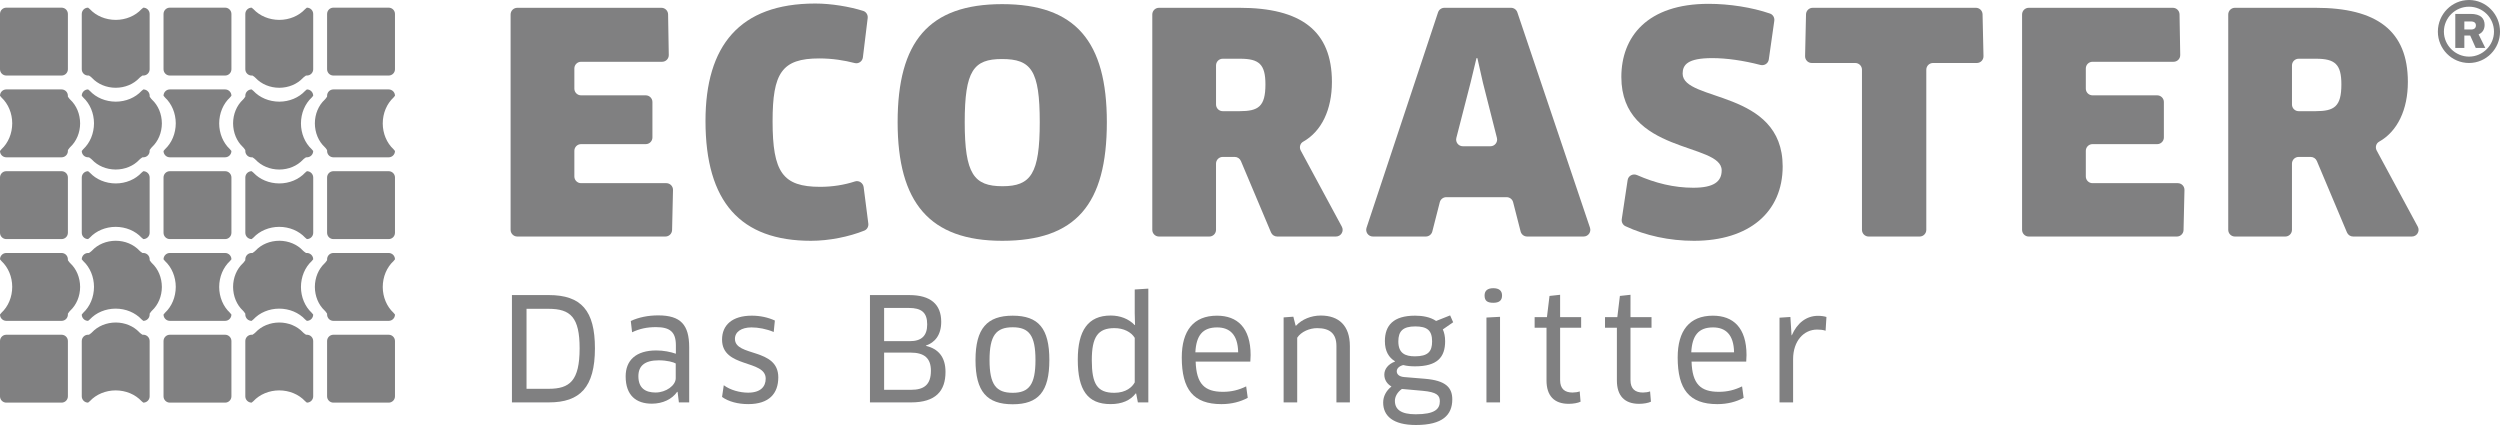 <?xml version="1.0" encoding="utf-8"?>
<!-- Generator: Adobe Illustrator 21.1.0, SVG Export Plug-In . SVG Version: 6.00 Build 0)  -->
<!DOCTYPE svg PUBLIC "-//W3C//DTD SVG 1.1//EN" "http://www.w3.org/Graphics/SVG/1.1/DTD/svg11.dtd">
<svg version="1.1" id="ECORASTER_1_" xmlns="http://www.w3.org/2000/svg" xmlns:xlink="http://www.w3.org/1999/xlink" x="0px"
	 y="0px" viewBox="0 0 283.46 48.19" style="enable-background:new 0 0 283.46 48.19;" xml:space="preserve">
<style type="text/css">
	.st0{fill:#808081;}
</style>
<g id="Logo">
	<path class="st0" d="M281.715,2.83c0-0.741-0.437-1.254-1.596-1.254h-1.728v3.856h1.026V4.027h0.664l0.627,1.405h1.083
		l-0.759-1.538C281.487,3.723,281.715,3.305,281.715,2.83z M280.196,3.343h-0.779V2.431h0.722c0.418,0,0.589,0.171,0.589,0.456
		C280.727,3.153,280.556,3.343,280.196,3.343z"/>
	<path class="st0" d="M279.948,0c-1.956,0-3.533,1.614-3.533,3.59c0,1.956,1.577,3.552,3.533,3.552c1.938,0,3.514-1.595,3.514-3.552
		C283.463,1.614,281.886,0,279.948,0z M279.948,6.42c-1.557,0-2.849-1.292-2.849-2.83c0-1.576,1.291-2.83,2.849-2.83
		c1.558,0,2.83,1.254,2.83,2.83C282.779,5.128,281.506,6.42,279.948,6.42z"/>
	<path class="st0" d="M114.826,35.793c-2.904,0-4.219,1.444-4.219,5.03c0,3.586,1.298,5.014,4.219,5.014
		c2.904,0,4.154-1.428,4.154-5.014C118.98,37.236,117.747,35.793,114.826,35.793z M114.826,44.538c-1.898,0-2.628-0.94-2.628-3.715
		s0.73-3.716,2.628-3.716c1.866,0,2.58,0.941,2.58,3.716C117.406,43.581,116.692,44.538,114.826,44.538z"/>
	<path class="st0" d="M137.986,35.793c-2.661,0-3.992,1.704-3.992,4.738c0,3.619,1.314,5.29,4.494,5.29
		c1.169,0,2.174-0.276,2.985-0.714l-0.177-1.298c-0.828,0.405-1.656,0.617-2.628,0.617c-2.077,0-3.019-0.876-3.099-3.424h6.198
		c0.017-0.211,0.033-0.503,0.033-0.747C141.799,37.156,140.29,35.793,137.986,35.793z M135.535,39.946
		c0.098-1.915,0.828-2.823,2.467-2.823c1.395,0,2.353,0.778,2.386,2.823H135.535z"/>
	<path class="st0" d="M128.661,35.549l0.033,1.298l-0.033,0.016c-0.681-0.714-1.655-1.087-2.726-1.087
		c-2.579,0-3.732,1.72-3.732,4.997c0,3.456,1.103,5.046,3.716,5.046c1.298,0,2.255-0.421,2.855-1.216l0.049,0.016l0.194,1.006h1.185
		V32.726l-1.542,0.097V35.549z M128.661,43.354c-0.276,0.519-0.973,1.184-2.32,1.184c-1.931,0-2.548-0.989-2.548-3.699
		c0-2.629,0.681-3.635,2.564-3.635c1.038,0,1.898,0.439,2.304,1.103V43.354z"/>
	<path class="st0" d="M83.33,38.421c0-0.795,0.73-1.298,1.882-1.298c0.779,0,1.704,0.178,2.515,0.519l0.13-1.298
		c-0.779-0.357-1.671-0.552-2.613-0.552c-2.223,0-3.375,1.071-3.375,2.71c0,3.262,4.949,2.239,4.949,4.43
		c0,0.909-0.584,1.59-1.996,1.59c-0.925,0-2.028-0.292-2.758-0.844l-0.195,1.331c0.746,0.535,1.817,0.811,2.969,0.811
		c2.385,0,3.408-1.216,3.408-3.034C88.246,39.411,83.33,40.482,83.33,38.421z"/>
	<path class="st0" d="M62.215,33.456h-4.17v12.169h4.202c3.505,0,5.209-1.704,5.209-6.133
		C67.456,35.224,65.914,33.456,62.215,33.456z M62.215,44.084H59.7v-9.07h2.499c2.498,0,3.521,0.973,3.521,4.478
		C65.719,43.175,64.6,44.084,62.215,44.084z"/>
	<path class="st0" d="M104.983,39.216v-0.032c1.006-0.341,1.736-1.185,1.736-2.693c0-1.995-1.217-3.034-3.618-3.034h-4.462v12.169
		h4.656c2.807,0,3.91-1.298,3.91-3.456C107.206,40.465,106.378,39.541,104.983,39.216z M100.245,34.916h2.807
		c1.428,0,2.077,0.519,2.077,1.866c0,1.282-0.633,1.899-1.963,1.899h-2.921V34.916z M103.312,44.197h-3.067v-4.218h3.002
		c1.574,0,2.304,0.649,2.304,2.061C105.551,43.646,104.739,44.197,103.312,44.197z"/>
	<path class="st0" d="M74.637,35.76c-1.151,0-2.19,0.211-3.115,0.633l0.146,1.282c0.86-0.406,1.687-0.584,2.71-0.584
		c1.574,0,2.256,0.535,2.256,2.06v0.957c-0.601-0.211-1.396-0.373-2.223-0.373c-2.304,0-3.472,1.12-3.472,2.937
		c0,2.175,1.201,3.099,2.969,3.099c1.249,0,2.304-0.519,2.872-1.347l0.049,0.016l0.146,1.185h1.168v-6.247
		C78.142,36.831,77.185,35.76,74.637,35.76z M76.617,42.883c0,0.812-1.087,1.622-2.288,1.622c-1.119,0-1.947-0.47-1.947-1.849
		c0-1.152,0.697-1.801,2.304-1.801c0.974,0,1.687,0.211,1.931,0.357V42.883z"/>
	<path class="st0" d="M194.213,35.793c-2.66,0-3.991,1.704-3.991,4.738c0,3.619,1.315,5.29,4.495,5.29
		c1.168,0,2.173-0.276,2.984-0.714l-0.177-1.298c-0.828,0.405-1.656,0.617-2.629,0.617c-2.077,0-3.019-0.876-3.099-3.424h6.198
		c0.017-0.211,0.033-0.503,0.033-0.747C198.027,37.156,196.517,35.793,194.213,35.793z M191.763,39.946
		c0.098-1.915,0.828-2.823,2.467-2.823c1.394,0,2.352,0.778,2.385,2.823H191.763z"/>
	<path class="st0" d="M176.891,33.424l-1.201,0.13l-0.291,2.401h-1.396v1.201h1.347v5.987c0,1.72,0.86,2.644,2.515,2.644
		c0.519,0,1.054-0.097,1.347-0.243l-0.098-1.168c-0.194,0.081-0.534,0.13-0.811,0.13c-0.876,0-1.411-0.406-1.411-1.411v-5.938h2.385
		v-1.201h-2.385V33.424z"/>
	<path class="st0" d="M169.317,32.677c-0.664,0-0.99,0.292-0.99,0.827c0,0.617,0.325,0.827,0.99,0.827
		c0.665,0,0.991-0.259,0.991-0.827C170.308,32.97,169.982,32.677,169.317,32.677z"/>
	<path class="st0" d="M203.165,38.016h-0.033l-0.13-2.077l-1.233,0.081v9.606h1.541v-4.9c0-2.077,1.217-3.359,2.726-3.359
		c0.34,0,0.665,0.032,0.958,0.13l0.096-1.558c-0.259-0.081-0.601-0.13-0.958-0.13C204.819,35.809,203.765,36.62,203.165,38.016z"/>
	<path class="st0" d="M184.871,33.424l-1.201,0.13l-0.291,2.401h-1.396v1.201h1.347v5.987c0,1.72,0.86,2.644,2.515,2.644
		c0.519,0,1.054-0.097,1.347-0.243l-0.098-1.168c-0.194,0.081-0.534,0.13-0.811,0.13c-0.876,0-1.411-0.406-1.411-1.411v-5.938h2.385
		v-1.201h-2.385V33.424z"/>
	<polygon class="st0" points="168.539,45.625 170.08,45.625 170.08,35.922 168.539,36.004 	"/>
	<path class="st0" d="M149.76,35.777c-1.087,0-2.142,0.421-2.807,1.152h-0.049l-0.259-1.022l-1.103,0.081v9.638h1.541v-7.334
		c0.455-0.698,1.429-1.087,2.256-1.087c1.429,0,2.191,0.601,2.191,2.029v6.393h1.525v-6.393
		C153.054,36.928,151.805,35.777,149.76,35.777z"/>
	<path class="st0" d="M164.422,35.76l-1.59,0.633c-0.665-0.454-1.541-0.601-2.385-0.601c-2.466,0-3.423,1.103-3.423,2.888
		c0,1.152,0.454,1.866,1.152,2.288l-0.017,0.032c-0.778,0.292-1.2,0.86-1.2,1.476c0,0.633,0.357,1.087,0.811,1.347
		c-0.617,0.487-0.941,1.136-0.941,1.818c0,1.509,1.103,2.547,3.716,2.547c3.017,0,4.121-1.136,4.121-2.904
		c0-1.363-0.763-2.142-3.1-2.337l-2.352-0.194c-0.585-0.049-0.844-0.325-0.844-0.649c0-0.325,0.259-0.584,0.73-0.714
		c0.438,0.114,0.892,0.146,1.347,0.146c2.515,0,3.408-1.022,3.408-2.855c0-0.536-0.098-0.958-0.261-1.331l1.17-0.811L164.422,35.76z
		 M158.954,44.1l2.353,0.211c1.59,0.146,1.947,0.503,1.947,1.185c0,0.876-0.552,1.476-2.742,1.476c-1.671,0-2.353-0.552-2.353-1.525
		C158.159,44.992,158.419,44.473,158.954,44.1z M160.431,40.401c-1.087,0-1.882-0.325-1.882-1.687c0-1.152,0.503-1.704,1.914-1.704
		c1.347,0,1.915,0.438,1.915,1.704C162.378,39.849,161.923,40.401,160.431,40.401z"/>
	<path class="st0" d="M58.653,26.819h16.793c0.412,0,0.749-0.329,0.758-0.741l0.104-4.534c0.01-0.426-0.333-0.776-0.758-0.776
		h-9.669c-0.419,0-0.758-0.34-0.758-0.759V17.1c0-0.419,0.34-0.758,0.758-0.758h7.336c0.419,0,0.758-0.34,0.758-0.759v-4.016
		c0-0.419-0.34-0.758-0.758-0.758h-7.336c-0.419,0-0.758-0.34-0.758-0.758V7.763c0-0.419,0.34-0.758,0.758-0.758h9.19
		c0.424,0,0.766-0.347,0.758-0.771L75.751,1.63c-0.007-0.414-0.345-0.746-0.758-0.746H58.653c-0.419,0-0.759,0.34-0.759,0.758V26.06
		C57.895,26.479,58.234,26.819,58.653,26.819z"/>
	<path class="st0" d="M246.926,20.768h-9.67c-0.419,0-0.758-0.34-0.758-0.759V17.1c0-0.419,0.34-0.758,0.758-0.758h7.335
		c0.419,0,0.758-0.34,0.758-0.759v-4.016c0-0.419-0.34-0.758-0.758-0.758h-7.335c-0.419,0-0.758-0.34-0.758-0.758V7.763
		c0-0.419,0.34-0.758,0.758-0.758h9.19c0.424,0,0.766-0.347,0.758-0.771l-0.079-4.604c-0.007-0.414-0.345-0.746-0.758-0.746h-16.338
		c-0.419,0-0.758,0.34-0.758,0.758V26.06c0,0.419,0.339,0.759,0.758,0.759h16.793c0.412,0,0.749-0.329,0.758-0.741l0.104-4.534
		C247.694,21.118,247.352,20.768,246.926,20.768z"/>
	<path class="st0" d="M269.48,17.07c-0.19-0.351-0.084-0.805,0.265-1c2.092-1.171,3.268-3.633,3.268-6.783
		c0-5.809-3.528-8.403-10.478-8.403h-9.131c-0.419,0-0.758,0.34-0.758,0.758V26.06c0,0.419,0.34,0.759,0.758,0.759h5.71
		c0.419,0,0.758-0.34,0.758-0.759v-7.508c0-0.419,0.34-0.759,0.758-0.759h1.367c0.305,0,0.58,0.183,0.699,0.464l3.412,8.097
		c0.118,0.281,0.394,0.464,0.699,0.464h6.664c0.574,0,0.94-0.613,0.667-1.119L269.48,17.07z M262.535,12.606h-1.904
		c-0.419,0-0.758-0.34-0.758-0.758V7.417c0-0.419,0.34-0.758,0.758-0.758h1.973c2.144,0,2.871,0.622,2.871,2.905
		C265.475,12.088,264.68,12.606,262.535,12.606z"/>
	<path class="st0" d="M152.143,25.7l-4.658-8.63c-0.19-0.351-0.084-0.805,0.265-1c2.092-1.171,3.268-3.633,3.268-6.783
		c0-5.809-3.527-8.403-10.477-8.403h-9.132c-0.419,0-0.758,0.34-0.758,0.758V26.06c0,0.419,0.339,0.759,0.758,0.759h5.71
		c0.419,0,0.758-0.34,0.758-0.759v-7.508c0-0.419,0.34-0.759,0.758-0.759h1.365c0.305,0,0.58,0.183,0.699,0.464l3.414,8.097
		c0.118,0.281,0.394,0.464,0.699,0.464h6.662C152.05,26.819,152.416,26.206,152.143,25.7z M140.541,12.606h-1.904
		c-0.419,0-0.758-0.34-0.758-0.758V7.417c0-0.419,0.34-0.758,0.758-0.758h1.973c2.144,0,2.87,0.622,2.87,2.905
		C143.48,12.088,142.684,12.606,140.541,12.606z"/>
	<path class="st0" d="M113.638,27.303c8.334,0,11.861-4.115,11.861-13.451c0-9.13-3.527-13.383-11.861-13.383
		s-11.861,4.253-11.861,13.383C101.776,22.981,105.407,27.303,113.638,27.303z M113.603,6.693c3.32,0,4.288,1.28,4.288,7.159
		c0,5.844-1.003,7.262-4.219,7.262c-3.25,0-4.288-1.384-4.288-7.262C109.384,8.008,110.387,6.693,113.603,6.693z"/>
	<path class="st0" d="M224.034,0.884h-18.503c-0.412,0-0.749,0.329-0.758,0.742l-0.105,4.742c-0.009,0.425,0.333,0.775,0.758,0.775
		h4.933c0.419,0,0.758,0.34,0.758,0.758V26.06c0,0.419,0.34,0.759,0.758,0.759h5.779c0.419,0,0.758-0.34,0.758-0.759V7.901
		c0-0.419,0.34-0.758,0.758-0.758h4.968c0.425,0,0.768-0.35,0.758-0.775l-0.105-4.742C224.783,1.213,224.446,0.884,224.034,0.884z"
		/>
	<path class="st0" d="M96.939,20.572c-1.19,0.389-2.534,0.611-3.945,0.611c-4.254,0-5.395-1.66-5.395-7.434
		c0-5.464,1.038-7.124,5.291-7.124c1.497,0,2.86,0.222,4.019,0.524c0.44,0.115,0.874-0.192,0.929-0.643l0.544-4.458
		c0.043-0.356-0.163-0.702-0.504-0.81C96.341,0.751,94.242,0.4,92.441,0.4c-8.61,0-12.449,4.807-12.449,13.313
		c0,9.198,3.977,13.59,11.965,13.59c2.036,0,4.299-0.454,6.044-1.157c0.316-0.127,0.496-0.46,0.452-0.798l-0.528-4.125
		C97.865,20.751,97.392,20.423,96.939,20.572z"/>
	<path class="st0" d="M190.784,8.353c0-1.003,0.553-1.764,3.355-1.764c1.606,0,3.505,0.266,5.464,0.774
		c0.441,0.115,0.886-0.169,0.95-0.62l0.623-4.38c0.051-0.358-0.147-0.709-0.489-0.827c-2.034-0.7-4.599-1.102-6.963-1.102
		c-6.95,0-9.89,3.735-9.89,8.3c0,8.749,11.376,7.4,11.376,10.581c0,1.279-0.9,1.971-3.216,1.971c-2.196,0-4.314-0.524-6.377-1.434
		c-0.464-0.205-0.996,0.07-1.071,0.572l-0.665,4.42c-0.05,0.331,0.117,0.663,0.42,0.804c2.257,1.057,4.965,1.655,7.762,1.655
		c6.26,0,10.063-3.25,10.063-8.438C202.126,10.117,190.784,11.569,190.784,8.353z"/>
	<path class="st0" d="M172.043,1.4c-0.104-0.308-0.393-0.516-0.719-0.516h-7.553c-0.327,0-0.617,0.209-0.72,0.519l-8.107,24.418
		c-0.163,0.491,0.203,0.997,0.72,0.997h6.002c0.346,0,0.649-0.235,0.735-0.571l0.848-3.319c0.086-0.336,0.388-0.571,0.735-0.571
		h6.845c0.346,0,0.649,0.235,0.735,0.57l0.85,3.32c0.086,0.336,0.388,0.57,0.735,0.57h6.411c0.519,0,0.885-0.509,0.719-1.001
		L172.043,1.4z M168.992,16.583h-3.131c-0.496,0-0.858-0.468-0.735-0.947l1.624-6.314l0.658-2.732h0.103l0.623,2.767l1.593,6.283
		C169.848,16.118,169.486,16.583,168.992,16.583z"/>
	<path class="st0" d="M16.255,37.954h-0.099l-0.039-0.023c-0.144-0.083-0.289-0.225-0.305-0.241
		c-0.662-0.712-1.639-1.119-2.686-1.123c-1.059,0.004-2.037,0.411-2.694,1.117c-0.02,0.021-0.165,0.163-0.309,0.246l-0.039,0.023
		H9.984c-0.393,0-0.713,0.32-0.713,0.714v6.271c0,0.393,0.32,0.713,0.713,0.713h0.004c0.081-0.055,0.168-0.135,0.198-0.165
		c0.717-0.771,1.785-1.218,2.925-1.222c1.157,0.004,2.225,0.451,2.945,1.227c0.027,0.026,0.114,0.106,0.195,0.161h0.003
		c0.394,0,0.714-0.32,0.714-0.713v-6.271C16.969,38.275,16.649,37.954,16.255,37.954z"/>
	<path class="st0" d="M9.985,27.109h0.003c0.081-0.055,0.169-0.135,0.199-0.165c0.717-0.771,1.785-1.218,2.925-1.222
		c1.156,0.004,2.224,0.451,2.945,1.227c0.027,0.026,0.114,0.106,0.195,0.161h0.003c0.393,0,0.713-0.32,0.713-0.714v-6.271
		c0-0.393-0.32-0.713-0.713-0.713h-0.004c-0.081,0.055-0.168,0.135-0.198,0.166c-0.718,0.771-1.785,1.218-2.925,1.221
		c-1.156-0.003-2.223-0.45-2.945-1.226c-0.027-0.026-0.113-0.106-0.194-0.161H9.985c-0.393,0-0.713,0.32-0.713,0.713v6.271
		C9.272,26.789,9.592,27.109,9.985,27.109z"/>
	<path class="st0" d="M16.992,29.536l-0.023-0.039v-0.099c0-0.393-0.32-0.713-0.714-0.713h-0.099l-0.039-0.023
		c-0.144-0.083-0.289-0.226-0.305-0.242c-0.662-0.711-1.639-1.118-2.686-1.122c-1.059,0.004-2.037,0.411-2.694,1.117
		c-0.02,0.021-0.165,0.163-0.309,0.247l-0.039,0.023H9.984c-0.393,0-0.713,0.32-0.713,0.713v0.004
		c0.055,0.081,0.135,0.168,0.165,0.198c0.771,0.717,1.218,1.785,1.222,2.925c-0.004,1.157-0.451,2.225-1.227,2.945
		c-0.026,0.027-0.106,0.114-0.161,0.195v0.003c0,0.393,0.32,0.713,0.713,0.713h0.004c0.081-0.055,0.168-0.135,0.198-0.165
		c0.717-0.771,1.785-1.218,2.925-1.222c1.157,0.004,2.225,0.451,2.946,1.227c0.027,0.026,0.113,0.105,0.194,0.16h0.003
		c0.394,0,0.714-0.32,0.714-0.713v-0.099l0.023-0.039c0.083-0.144,0.225-0.289,0.241-0.305c0.711-0.661,1.118-1.638,1.122-2.685
		c-0.004-1.059-0.411-2.037-1.117-2.694C17.218,29.825,17.075,29.68,16.992,29.536z"/>
	<path class="st0" d="M16.992,10.991l-0.023-0.039v-0.099c0-0.394-0.32-0.714-0.714-0.714h-0.003
		c-0.081,0.055-0.168,0.135-0.198,0.166c-0.717,0.771-1.785,1.218-2.926,1.222c-1.156-0.004-2.224-0.451-2.945-1.227
		c-0.027-0.026-0.113-0.106-0.194-0.161H9.984c-0.393,0-0.713,0.32-0.713,0.714v0.003c0.055,0.081,0.135,0.168,0.165,0.198
		c0.771,0.717,1.218,1.785,1.222,2.926c-0.004,1.156-0.451,2.224-1.227,2.945c-0.026,0.027-0.106,0.113-0.161,0.194v0.004
		c0,0.393,0.32,0.713,0.713,0.713h0.099l0.039,0.023c0.144,0.083,0.289,0.226,0.305,0.241c0.662,0.711,1.639,1.118,2.685,1.122
		h0.013c1.047-0.004,2.024-0.411,2.682-1.117c0.02-0.021,0.165-0.163,0.309-0.246l0.039-0.023h0.099c0.394,0,0.714-0.32,0.714-0.713
		v-0.1l0.023-0.039c0.083-0.144,0.225-0.289,0.241-0.305c0.711-0.662,1.118-1.639,1.122-2.685c-0.004-1.06-0.411-2.037-1.117-2.695
		C17.218,11.28,17.075,11.135,16.992,10.991z"/>
	<path class="st0" d="M25.527,37.954h-6.271c-0.394,0-0.714,0.32-0.714,0.714v6.271c0,0.393,0.32,0.713,0.714,0.713h6.271
		c0.393,0,0.713-0.32,0.713-0.713v-6.271C26.24,38.275,25.92,37.954,25.527,37.954z"/>
	<path class="st0" d="M0.713,8.565h6.271c0.394,0,0.714-0.32,0.714-0.713V1.582c0-0.393-0.32-0.713-0.714-0.713H0.713
		C0.32,0.868,0,1.189,0,1.582v6.271C0,8.245,0.32,8.565,0.713,8.565z"/>
	<path class="st0" d="M0.713,27.109h6.271c0.394,0,0.714-0.32,0.714-0.714v-6.271c0-0.393-0.32-0.713-0.714-0.713H0.713
		C0.32,19.411,0,19.732,0,20.125v6.271C0,26.789,0.32,27.109,0.713,27.109z"/>
	<path class="st0" d="M7.72,10.991l-0.023-0.04v-0.098c0-0.394-0.32-0.714-0.714-0.714H0.713C0.32,10.139,0,10.459,0,10.853v0.003
		c0.055,0.081,0.135,0.168,0.165,0.198c0.771,0.718,1.218,1.786,1.221,2.926c-0.003,1.156-0.45,2.223-1.226,2.945
		C0.135,16.952,0.055,17.039,0,17.119v0.004c0,0.393,0.32,0.713,0.713,0.713h6.271c0.394,0,0.714-0.32,0.714-0.713v-0.099
		l0.023-0.04c0.083-0.144,0.226-0.289,0.242-0.305c0.711-0.662,1.118-1.639,1.122-2.685c-0.004-1.06-0.411-2.037-1.117-2.695
		C7.946,11.28,7.803,11.135,7.72,10.991z"/>
	<path class="st0" d="M9.984,8.565h0.099l0.039,0.023c0.144,0.083,0.289,0.226,0.305,0.242c0.662,0.711,1.639,1.118,2.685,1.122
		h0.013c1.047-0.004,2.024-0.411,2.68-1.117c0.021-0.021,0.166-0.163,0.31-0.247l0.039-0.023h0.099c0.394,0,0.714-0.32,0.714-0.713
		V1.582c0-0.393-0.32-0.713-0.714-0.713h-0.003c-0.081,0.055-0.169,0.135-0.2,0.165c-0.715,0.771-1.783,1.217-2.924,1.221
		c-1.157-0.004-2.225-0.451-2.945-1.227c-0.027-0.026-0.113-0.105-0.194-0.16H9.984c-0.393,0-0.713,0.32-0.713,0.713v6.271
		C9.271,8.245,9.591,8.565,9.984,8.565z"/>
	<path class="st0" d="M7.72,29.536l-0.023-0.04v-0.099c0-0.393-0.32-0.713-0.714-0.713H0.713C0.32,28.684,0,29.004,0,29.397v0.004
		c0.055,0.081,0.135,0.168,0.165,0.198c0.771,0.718,1.218,1.785,1.221,2.925c-0.003,1.157-0.45,2.224-1.226,2.945
		C0.135,35.496,0.055,35.584,0,35.664v0.003c0,0.393,0.32,0.713,0.713,0.713h6.271c0.394,0,0.714-0.32,0.714-0.713v-0.099
		l0.023-0.04c0.083-0.144,0.226-0.289,0.242-0.305c0.711-0.661,1.118-1.638,1.122-2.685c-0.004-1.059-0.411-2.037-1.117-2.694
		C7.946,29.825,7.803,29.68,7.72,29.536z"/>
	<path class="st0" d="M6.984,37.954H0.713C0.32,37.954,0,38.275,0,38.668v6.271c0,0.393,0.32,0.713,0.713,0.713h6.271
		c0.394,0,0.714-0.32,0.714-0.713v-6.271C7.698,38.275,7.377,37.954,6.984,37.954z"/>
	<path class="st0" d="M25.527,10.139h-6.271c-0.394,0-0.714,0.32-0.714,0.714v0.003c0.055,0.081,0.135,0.168,0.165,0.198
		c0.771,0.717,1.218,1.785,1.222,2.926c-0.004,1.156-0.451,2.224-1.227,2.945c-0.026,0.027-0.106,0.113-0.161,0.194v0.004
		c0,0.393,0.32,0.713,0.714,0.713h6.271c0.393,0,0.713-0.32,0.713-0.713v-0.004c-0.055-0.081-0.135-0.168-0.165-0.198
		c-0.771-0.717-1.218-1.785-1.222-2.925c0.004-1.157,0.451-2.225,1.227-2.946c0.026-0.027,0.106-0.113,0.161-0.194v-0.003
		C26.24,10.459,25.92,10.139,25.527,10.139z"/>
	<path class="st0" d="M44.07,28.684H37.8c-0.393,0-0.713,0.32-0.713,0.713v0.099l-0.023,0.039c-0.083,0.144-0.226,0.289-0.242,0.305
		c-0.711,0.662-1.118,1.639-1.122,2.685c0.004,1.06,0.411,2.037,1.117,2.694c0.021,0.021,0.163,0.166,0.247,0.31l0.023,0.039v0.099
		c0,0.393,0.32,0.713,0.713,0.713h6.271c0.393,0,0.713-0.32,0.713-0.713v-0.003c-0.055-0.081-0.135-0.169-0.166-0.199
		c-0.77-0.716-1.217-1.784-1.221-2.924c0.004-1.156,0.451-2.224,1.227-2.945c0.026-0.027,0.105-0.113,0.16-0.194v-0.004
		C44.784,29.004,44.463,28.684,44.07,28.684z"/>
	<path class="st0" d="M44.07,37.954H37.8c-0.393,0-0.713,0.32-0.713,0.714v6.271c0,0.393,0.32,0.713,0.713,0.713h6.271
		c0.393,0,0.713-0.32,0.713-0.713v-6.271C44.784,38.275,44.463,37.954,44.07,37.954z"/>
	<path class="st0" d="M34.799,0.868h-0.004c-0.081,0.055-0.168,0.135-0.198,0.165c-0.716,0.771-1.785,1.218-2.925,1.222
		c-1.157-0.004-2.225-0.451-2.946-1.227c-0.027-0.026-0.113-0.105-0.194-0.16h-0.003c-0.394,0-0.714,0.32-0.714,0.713v6.271
		c0,0.393,0.32,0.713,0.714,0.713h0.099l0.039,0.023c0.144,0.083,0.289,0.226,0.305,0.242c0.662,0.711,1.639,1.118,2.686,1.122
		h0.013c1.046-0.004,2.023-0.411,2.681-1.117c0.02-0.021,0.165-0.163,0.309-0.247L34.7,8.565h0.099c0.393,0,0.713-0.32,0.713-0.713
		V1.582C35.512,1.189,35.192,0.868,34.799,0.868z"/>
	<path class="st0" d="M44.07,19.411H37.8c-0.393,0-0.713,0.32-0.713,0.713v6.271c0,0.394,0.32,0.714,0.713,0.714h6.271
		c0.393,0,0.713-0.32,0.713-0.714v-6.271C44.784,19.732,44.463,19.411,44.07,19.411z"/>
	<path class="st0" d="M44.07,10.139H37.8c-0.393,0-0.713,0.32-0.713,0.714v0.099l-0.023,0.039c-0.083,0.144-0.226,0.289-0.242,0.305
		c-0.711,0.662-1.118,1.639-1.122,2.686c0.004,1.059,0.411,2.037,1.117,2.694c0.021,0.02,0.163,0.165,0.247,0.309l0.023,0.039v0.1
		c0,0.393,0.32,0.713,0.713,0.713h6.271c0.393,0,0.713-0.32,0.713-0.713v-0.004c-0.055-0.081-0.135-0.168-0.165-0.198
		c-0.771-0.717-1.218-1.785-1.222-2.925c0.004-1.157,0.451-2.225,1.227-2.946c0.026-0.027,0.105-0.113,0.16-0.194v-0.003
		C44.784,10.459,44.463,10.139,44.07,10.139z"/>
	<path class="st0" d="M44.07,0.868H37.8c-0.393,0-0.713,0.32-0.713,0.713v6.271c0,0.393,0.32,0.713,0.713,0.713h6.271
		c0.393,0,0.713-0.32,0.713-0.713V1.582C44.784,1.189,44.463,0.868,44.07,0.868z"/>
	<path class="st0" d="M25.527,19.411h-6.271c-0.394,0-0.714,0.32-0.714,0.713v6.271c0,0.394,0.32,0.714,0.714,0.714h6.271
		c0.393,0,0.713-0.32,0.713-0.714v-6.271C26.24,19.732,25.92,19.411,25.527,19.411z"/>
	<path class="st0" d="M25.527,0.868h-6.271c-0.394,0-0.714,0.32-0.714,0.713v6.271c0,0.393,0.32,0.713,0.714,0.713h6.271
		c0.393,0,0.713-0.32,0.713-0.713V1.582C26.24,1.189,25.92,0.868,25.527,0.868z"/>
	<path class="st0" d="M25.527,28.684h-6.271c-0.394,0-0.714,0.32-0.714,0.713v0.004c0.055,0.081,0.135,0.168,0.165,0.198
		c0.771,0.717,1.218,1.785,1.222,2.925c-0.004,1.157-0.451,2.225-1.227,2.945c-0.026,0.027-0.106,0.114-0.161,0.195v0.003
		c0,0.393,0.32,0.713,0.714,0.713h6.271c0.393,0,0.713-0.32,0.713-0.713v-0.003c-0.055-0.081-0.135-0.169-0.165-0.199
		c-0.771-0.716-1.218-1.785-1.222-2.925c0.004-1.156,0.451-2.224,1.227-2.945c0.026-0.027,0.106-0.114,0.161-0.195v-0.003
		C26.24,29.004,25.92,28.684,25.527,28.684z"/>
	<path class="st0" d="M34.799,37.954H34.7l-0.039-0.023c-0.144-0.083-0.289-0.226-0.305-0.242c-0.662-0.711-1.639-1.118-2.685-1.122
		c-1.06,0.004-2.037,0.411-2.695,1.117c-0.02,0.021-0.165,0.163-0.309,0.246l-0.039,0.023h-0.099c-0.394,0-0.714,0.32-0.714,0.714
		v6.271c0,0.393,0.32,0.713,0.714,0.713h0.003c0.081-0.055,0.168-0.135,0.198-0.165c0.717-0.771,1.785-1.218,2.926-1.222
		c1.156,0.004,2.224,0.451,2.945,1.227c0.027,0.026,0.113,0.106,0.194,0.161h0.004c0.393,0,0.713-0.32,0.713-0.713v-6.271
		C35.512,38.275,35.192,37.954,34.799,37.954z"/>
	<path class="st0" d="M34.799,19.411h-0.003c-0.081,0.055-0.168,0.135-0.198,0.166c-0.718,0.771-1.786,1.218-2.926,1.221
		c-1.156-0.003-2.223-0.45-2.945-1.226c-0.027-0.026-0.113-0.106-0.194-0.161h-0.004c-0.393,0-0.713,0.32-0.713,0.713v6.271
		c0,0.394,0.32,0.714,0.713,0.714h0.003c0.081-0.055,0.169-0.135,0.2-0.166c0.716-0.771,1.785-1.217,2.924-1.222
		c1.157,0.004,2.225,0.451,2.946,1.227c0.027,0.026,0.113,0.106,0.194,0.161h0.003c0.394,0,0.714-0.32,0.714-0.714v-6.271
		C35.512,19.732,35.192,19.411,34.799,19.411z"/>
	<path class="st0" d="M34.799,28.684H34.7l-0.039-0.023c-0.144-0.083-0.289-0.226-0.305-0.242c-0.662-0.711-1.639-1.118-2.685-1.122
		c-1.06,0.004-2.037,0.411-2.695,1.117c-0.02,0.021-0.165,0.163-0.309,0.247l-0.039,0.023h-0.099c-0.394,0-0.714,0.32-0.714,0.713
		v0.099l-0.023,0.039c-0.083,0.144-0.226,0.289-0.242,0.305c-0.711,0.662-1.118,1.639-1.122,2.685
		c0.004,1.06,0.411,2.037,1.117,2.694c0.021,0.021,0.163,0.166,0.246,0.31l0.023,0.039v0.099c0,0.393,0.32,0.713,0.714,0.713h0.003
		c0.081-0.055,0.168-0.135,0.198-0.165c0.717-0.771,1.785-1.218,2.926-1.222c1.156,0.004,2.224,0.451,2.945,1.227
		c0.027,0.026,0.113,0.105,0.194,0.16h0.004c0.393,0,0.713-0.32,0.713-0.713v-0.003c-0.055-0.081-0.135-0.169-0.166-0.199
		c-0.77-0.716-1.217-1.784-1.221-2.924c0.004-1.156,0.451-2.224,1.227-2.945c0.026-0.027,0.106-0.113,0.161-0.194v-0.004
		C35.512,29.004,35.192,28.684,34.799,28.684z"/>
	<path class="st0" d="M34.799,10.139h-0.004c-0.081,0.055-0.168,0.135-0.198,0.166c-0.717,0.771-1.785,1.218-2.925,1.222
		c-1.157-0.004-2.225-0.451-2.946-1.227c-0.027-0.026-0.113-0.106-0.194-0.161h-0.003c-0.394,0-0.714,0.32-0.714,0.714v0.099
		l-0.023,0.039c-0.083,0.144-0.226,0.289-0.242,0.305c-0.711,0.662-1.118,1.639-1.122,2.686c0.004,1.059,0.411,2.037,1.117,2.694
		c0.021,0.02,0.163,0.165,0.246,0.309l0.023,0.039v0.1c0,0.393,0.32,0.713,0.714,0.713h0.099l0.039,0.023
		c0.144,0.083,0.289,0.226,0.305,0.241c0.662,0.711,1.639,1.118,2.686,1.122h0.013c1.046-0.004,2.023-0.411,2.681-1.117
		c0.02-0.021,0.165-0.163,0.309-0.246l0.039-0.023h0.099c0.393,0,0.713-0.32,0.713-0.713v-0.004
		c-0.055-0.081-0.135-0.168-0.166-0.198c-0.771-0.717-1.218-1.785-1.222-2.925c0.004-1.157,0.451-2.225,1.227-2.946
		c0.026-0.027,0.106-0.113,0.161-0.194v-0.003C35.512,10.459,35.192,10.139,34.799,10.139z"/>
</g>
</svg>
